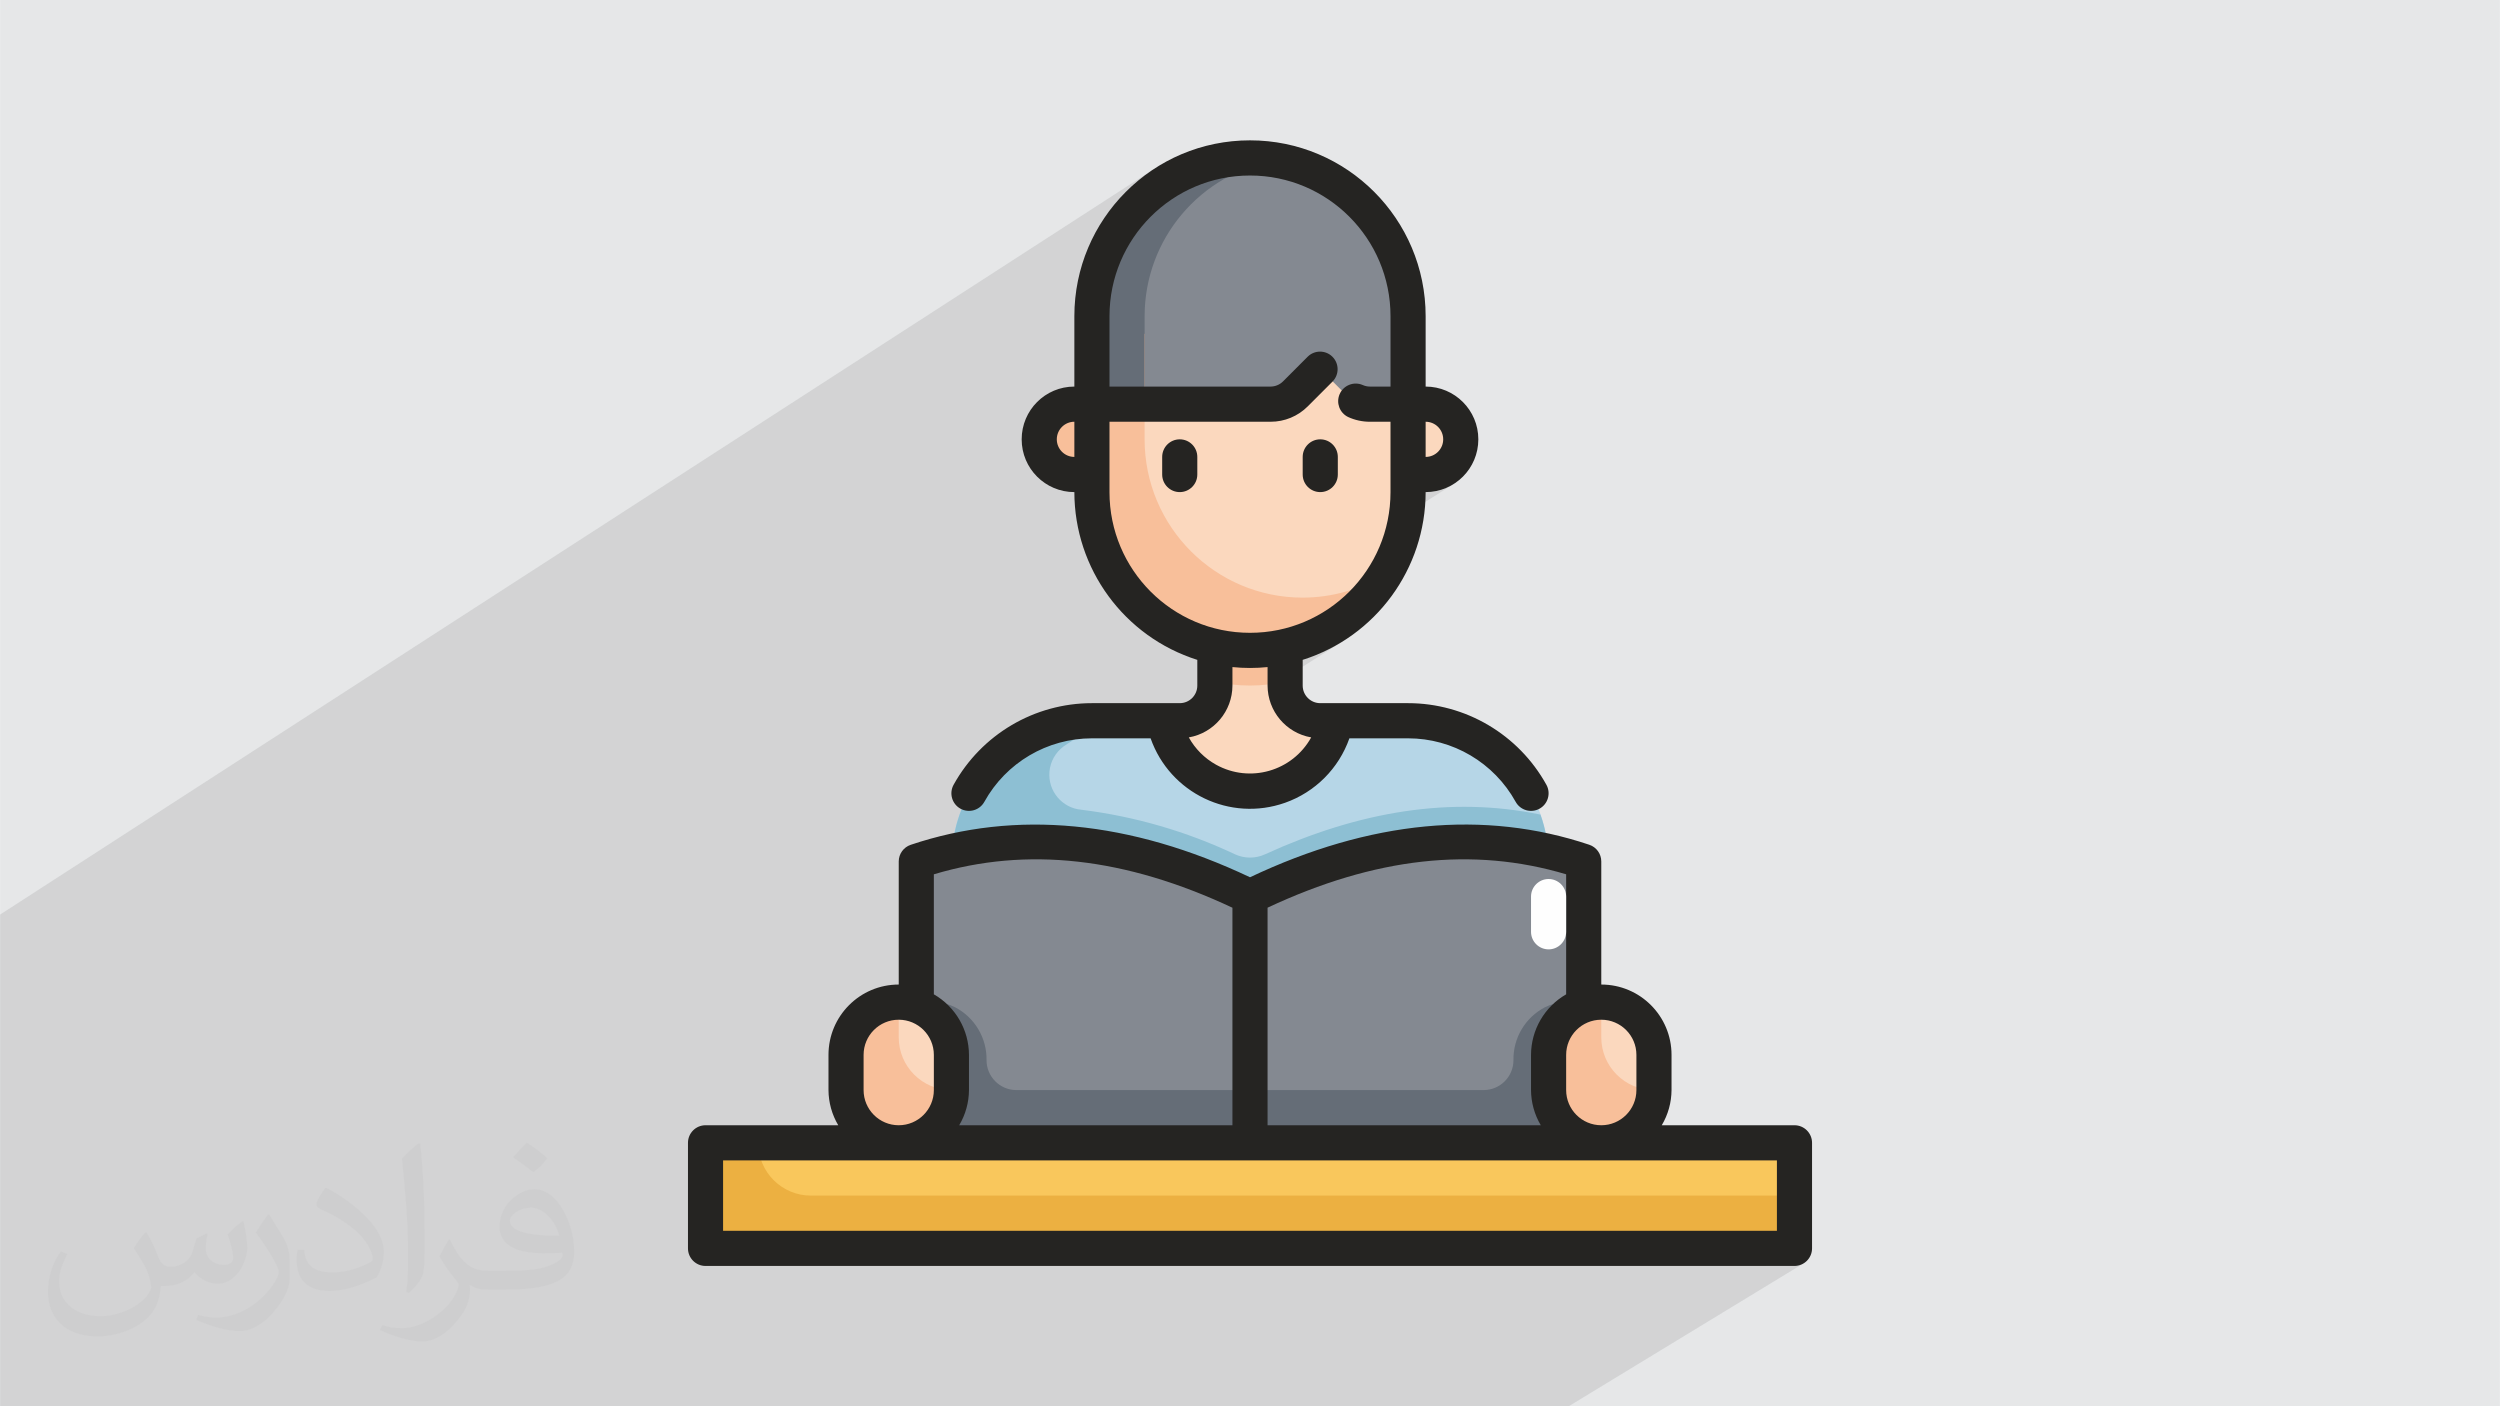 <?xml version="1.0" encoding="UTF-8"?>
<!DOCTYPE svg PUBLIC "-//W3C//DTD SVG 1.1//EN" "http://www.w3.org/Graphics/SVG/1.1/DTD/svg11.dtd">
<!-- Creator: CorelDRAW 2018 (64-Bit) -->
<svg xmlns="http://www.w3.org/2000/svg" xml:space="preserve" width="3.703in" height="2.083in" version="1.1" style="shape-rendering:geometricPrecision; text-rendering:geometricPrecision; image-rendering:optimizeQuality; fill-rule:evenodd; clip-rule:evenodd"
viewBox="0 0 3703.33 2083.33"
 xmlns:xlink="http://www.w3.org/1999/xlink"
 enable-background="new 0 0 512 512">
 <defs>
  <style type="text/css">
   <![CDATA[
    .fil0 {fill:#E6E7E8}
    .fil12 {fill:#FEFEFE;fill-rule:nonzero}
    .fil3 {fill:#FBD8BE;fill-rule:nonzero}
    .fil4 {fill:#F8BF9A;fill-rule:nonzero}
    .fil9 {fill:#F9C75C;fill-rule:nonzero}
    .fil10 {fill:#ECB041;fill-rule:nonzero}
    .fil6 {fill:#B6D6E7;fill-rule:nonzero}
    .fil7 {fill:#8DBFD3;fill-rule:nonzero}
    .fil5 {fill:#848991;fill-rule:nonzero}
    .fil8 {fill:#656D77;fill-rule:nonzero}
    .fil11 {fill:#252422;fill-rule:nonzero}
    .fil2 {fill:#373435;fill-opacity:0.031}
    .fil1 {fill:#2B2A29;fill-opacity:0.102}
   ]]>
  </style>
 </defs>
 <g id="Layer_x0020_1">
  <polygon class="fil0" points="-0.01,-0.01 3703.34,-0.01 3703.34,2083.34 -0.01,2083.34 "/>
  <path class="fil1" d="M1038.07 2083.33l-7.22 0 -86.34 0 -42.46 0 -3.61 0 -31.24 0 -5.73 0 -50.44 0 -54.96 0 -1.34 0 -25.35 0 -16.74 0 -5.32 0 -10.27 0 -10.33 0 -5.86 0 -9.61 0 -10.21 0 -15.16 0 -0.48 0 -2.81 0 -7.24 0 -30.73 0 -24.59 0 -2.48 0 -24.23 0 -44.01 0 -2.39 0 -15.95 0 -4.08 0 -5.65 0 -1.34 0 -6.19 0 -12.54 0 -22.55 0 -13.54 0 -0.36 0 -0.53 0 -3.86 0 -7.68 0 -7.04 0 -6.18 0 -1 0 -7.31 0 -11.56 0 -3.74 0 -10.59 0 -7.73 0 -18.65 0 -29.41 0 -16.59 0 -68.08 0 -22.52 0 -0.55 0 -8 0 -2.58 0 -12.9 0 -23.61 0 -8.16 0 -0.1 0 -8.22 0 -2.19 0 -0.24 0 -3.83 0 -21.43 0 -3.22 0 -4.39 0 -1.63 0 -1.93 0 -5.61 0 -4.25 0 -4.22 0 -4.22 0 -0.33 0 -3 0 -13.53 0 -8.49 0 -0.1 0 -1.99 0 -4.79 0 -12.29 0 -2.85 0 -2.89 0 -3.94 0 -2.57 0 -0.01 0 -21.8 0 -2.39 0 0 -2.46 0 -13.78 0 -9.29 0 -2.93 0 -0.12 0 -2.63 0 -0.93 0 -9.2 0 -6.7 0 -9.22 0 -1.25 0 -3.35 0 -4.6 0 -40.76 0 -9.49 0 -4.33 0 -25.19 0 -2.4 0 -9.17 0 -9.55 0 -20.08 0 -4.64 0 -0.43 0 -1.5 0 -4.91 0 -30.97 0 -4.48 0 -1.13 0 -4.07 0 -4.38 0 -5.39 0 -8.66 0 -15.86 0 -0.75 0 -8.6 0 -4.98 0 -11.31 0 -4.27 0 -0.68 0 -11.56 0 -1.35 0 -0.6 0 -2.74 0 -0.11 0 -16.18 0 -9.15 0 -16.18 0 -25.36 0 -11.2 0 -7.07 0 -23.3 0 -13.85 0 -2.37 0 -2 0 -14.26 0 -11.48 0 -15.85 0 -14.27 0 -45.47 0 -25.35 0 -16.29 0 -22 0 -15.11 0 -2.55 0 -19.13 0 -19.09 0 -30.08 0 -0.39 0 -29.69 1706.2 -1102.46 -20.04 15 -18.48 16.81 -16.78 18.5 -14.98 20.07 -5.57 9.18 86.34 -55.75 -3.2 2.48 7.25 -4.68 -18.02 13.5 -16.64 15.13 -15.11 16.66 -13.48 18.05 -8.43 13.88 86.22 -55.61 17.16 -10.45 18.2 -8.78 19.13 -7 19.96 -5.14 7.68 -1.17 13.48 -7.02 19.1 -7.87 19.97 -6.23 20.75 -4.46 -35.25 22.71 17.5 0.89 20.67 3.16 19.96 5.14 19.13 7 18.2 8.78 17.16 10.45 16.02 12 14.78 13.44 13.43 14.81 11.99 16.04 10.42 17.19 8.77 18.22 6.99 19.14 5.13 19.98 3.16 20.69 1.07 21.31 0 104.22 -39.59 25.21 3.94 0.59 5.15 0.26 56.5 0 0 42.58 26.02 -16.54 0 52.11 5.25 -0.53 4.89 -1.52 4.41 -2.41 -40.57 25.74 0 4.77 26.02 0 10.49 -1.06 9.77 -3.04 8.83 -4.8 -81.99 51.97 -0.21 4.28 -2.09 13.66 55.19 -34.96 15.73 -1.59 14.66 -4.56 13.26 -7.21 -102.33 64.81 -2.7 10.52 -6.99 19.15 -8.77 18.22 -10.42 17.19 -11.99 16.04 -13.43 14.8 -14.78 13.44 -16.02 12.01 -95.88 60.62 0.33 -0.01 5.81 -0.58 18.78 -2.87 6.74 -1.55 12.14 -3.12 8.54 -2.55 15.2 -5.57 9.46 -4.21 7.43 -3.58 9.51 -4.96 5.09 -3.09 11.39 -6.93 -145.13 91.67 1.12 0.1 13.09 0.38 13.09 -0.38 6.11 -0.53 58.86 -37.16 19.89 -7.19 19.02 -8.66 18.1 -10.06 -96.03 60.61 0.11 -0.01 12.89 -2.63 -139.55 88.07 0.6 1 4.15 5.93 4.55 5.61 4.91 5.28 5.27 4.92 5.6 4.55 5.92 4.16 6.23 3.74 9.53 4.67 9.76 3.63 9.93 2.58 10.03 1.57 10.04 0.58 4.57 -0.19 123.93 -77.98 -5.25 18.66 -7.81 17.4 -10.16 15.91 -2.05 2.37 45.02 -28.3 86.93 0 12.36 0.43 12.19 1.24 12 2.06 11.78 2.83 11.51 3.59 11.23 4.33 10.89 5.06 10.53 5.76 10.12 6.42 9.68 7.1 9.23 7.72 8.71 8.35 8.18 8.94 7.61 9.52 6.99 10.07 6.35 10.62 3.01 4.34 3.7 3.54 4.24 2.71 4.66 1.83 4.9 0.91 5.04 -0.04 5.02 -1.04 4.84 -2.09 -402.91 251.37 0 107.21 401.76 -249.9 4.42 -2.41 4.88 -1.51 5.25 -0.53 5.25 0.53 4.89 1.51 4.41 2.41 3.86 3.17 3.17 3.86 2.41 4.42 1.51 4.9 0.53 5.25 0 52.11 -0.53 5.25 -1.51 4.9 -2.41 4.42 -3.17 3.86 -3.86 3.18 -343.33 212.89 125.03 0 187.89 -116.27 10.38 -6.37 6.84 -3.03 7.07 -2.28 7.22 -1.52 7.32 -0.75 7.36 0.02 7.35 0.79 7.25 1.57 7.09 2.33 10.31 -3.2 15.72 -1.59 0 52.12 1.59 15.75 4.55 14.68 7.2 13.28 9.54 11.56 11.56 9.55 13.26 7.21 14.66 4.55 15.73 1.59 -1.59 15.75 -4.54 14.68 -7.2 13.28 -9.54 11.57 -11.56 9.55 -64.15 39.41 280.71 0 0 104.22 -42.72 26.05 68.73 0 -42.79 26.06 42.79 0 5.25 -0.53 4.89 -1.51 4.41 -2.41 -349.04 212.37 -7.19 0 -42.55 0 -68.29 0 -169.25 0 -157.12 0 -42.15 0 -78.63 0 -15 0 -6.67 0 -16.78 0 -10.67 0 -14.47 0 -6.57 0 -82 0 -46.43 0 -25.68 0 -47.97 0 -9.69 0 -4.02 0 -21.04 0 -0.6 0 -11.72 0 -3.58 0 -5.38 0 -27.04 0 -17.94 0 -3.75 0 -34.49 0 -13.85 0 -0.07 0 -123.42 0 -3.46 0 -19.45 0 -11.8 0 -20.21 0 -50.25 0 -6.92 0 -59.61 0zm1243.86 -876.56l0 0zm376.34 460.2l0 0zm-367.52 -504.42l0 0zm-439.09 -928.59l0 0zm468.35 1061.27l0 0z"/>
  <path class="fil2" d="M216.54 1825.48c7.09,10.63 11.81,21.26 16.15,32.28 3.15,6.69 5.12,18.9 20.87,18.9 4.72,0 11.03,-1.57 16.93,-4.72 6.69,-3.54 11.42,-8.66 14.17,-16.54l6.3 -20.87 15.36 -7.48 1.18 1.18c-1.97,7.87 -2.76,15.35 -2.76,21.26 0,17.72 15.35,24.41 27.17,24.41 7.09,0 13.39,-3.54 13.39,-9.84 0,-8.27 -3.54,-22.44 -8.27,-35.43 7.09,-7.09 14.17,-14.17 22.44,-19.69l1.19 0.79c3.54,14.96 5.51,29.92 5.51,39.76 0,9.84 -4.33,20.47 -7.88,27.56 -7.48,13.78 -20.08,24.8 -35.83,24.8 -11.81,0 -25.2,-5.91 -34.25,-16.93l-0.39 0c-8.66,10.63 -21.65,20.08 -42.91,20.08l-6.69 0c-1.18,13.78 -3.94,24.02 -8.66,32.67 -12.6,24.8 -50,42.12 -85.05,42.12 -48.82,0 -73.63,-28.35 -73.63,-65.74 0,-23.23 7.48,-44.88 19.29,-60.23l9.45 3.94c-7.09,13.78 -12.21,27.17 -12.21,40.15 0,35.04 28.74,51.96 61.42,51.96 30.71,0 68.51,-19.29 75.2,-42.12 -2.76,-24.8 -11.81,-36.22 -25.98,-58.66 4.33,-7.48 9.84,-14.96 16.54,-22.83l1.18 0 0 0 0.78 -0.78zm563.81 -132.67c10.24,6.3 20.48,14.17 30.32,22.83 -5.51,7.87 -12.2,14.96 -20.87,20.87 -9.84,-7.87 -19.69,-14.96 -29.93,-22.05 6.7,-7.87 13.78,-15.35 20.48,-21.65l0 0zm5.12 96.46c-16.54,0 -30.32,11.02 -30.32,18.9 0,17.32 33.46,22.83 73.23,22.44 -5.12,-20.47 -22.44,-41.73 -42.91,-41.73l0 0.39zm-37.4 93.3c21.66,0 40.55,-0.79 55.12,-4.33 16.14,-3.94 29.93,-12.2 29.93,-17.72 0,-1.57 0,-3.15 -0.39,-4.72 -9.06,0.79 -19.3,0.79 -28.35,0.79 -29.53,0 -51.97,-6.69 -60.63,-23.23 -2.36,-4.72 -3.94,-9.84 -3.94,-15.35 0,-15.75 6.69,-31.5 18.9,-42.13 10.24,-8.66 21.26,-14.17 32.68,-14.17 20.48,0 37.01,16.54 48.43,42.52 6.3,14.17 10.63,30.31 10.63,51.18 0,13.78 -3.94,25.2 -12.2,33.85 -15.75,15.35 -45.28,21.26 -90.17,21.26l-20.48 0 0 0 -5.12 0c-11.02,0 -19.29,-1.97 -25.59,-6.69l-1.19 0c0.4,2.76 0.4,5.12 0.4,7.48 0,10.24 -3.15,22.83 -10.24,33.46 -20.08,29.92 -41.73,42.52 -60.24,42.52 -18.9,0 -42.13,-7.48 -62.99,-16.93l3.94 -7.48c6.69,2.76 16.14,4.72 29.14,4.72 33.86,0 78.35,-32.67 83.86,-64.56 -1.18,-2.76 -3.54,-5.91 -6.69,-9.84 -9.84,-11.81 -16.15,-21.65 -22.05,-31.89 5.12,-9.84 9.45,-17.72 13.78,-24.8l1.57 -0.39c14.57,29.53 27.56,46.45 56.69,46.45l4.72 0 0 0 21.26 0 0 0 -0.78 0.01zm-146.46 31.1c2.36,-13.39 2.76,-28.74 2.76,-42.91l0 -20.87c0,-39.37 -5.12,-96.45 -9.06,-133.46 7.09,-7.87 16.93,-16.93 24.8,-22.83l2.36 0.79c5.12,46.85 6.7,101.18 6.7,151.18 0,12.99 -0.39,25.98 -1.58,35.43 -0.79,11.81 -7.48,20.87 -22.44,34.64l-3.15 -1.57 0 0 -0.39 -0.39zm-150.8 -61.81c0.79,18.5 9.84,33.07 41.34,33.07 19.69,0 36.22,-5.12 54.73,-14.17 3.15,-1.57 5.12,-3.54 5.12,-5.12 0,-11.42 -8.66,-26.77 -23.62,-40.94 -14.57,-12.99 -33.46,-24.8 -51.58,-32.28 -6.3,-2.76 -8.27,-5.52 -8.27,-7.88 0,-5.12 7.09,-16.54 12.99,-24.41l1.97 -0.39c20.48,10.63 43.31,26.77 60.24,44.49 15.35,16.14 24.81,33.07 24.81,50.78 0,13.39 -3.94,25.98 -10.63,37.4 -22.44,11.42 -46.46,20.08 -70.08,20.08 -28.74,0 -48.43,-13.39 -48.43,-45.27 0,-3.54 0,-8.66 1.18,-15.75l9.84 0 0 0 0.39 0.4zm-51.97 -52.36l17.72 28.74c6.69,10.63 12.6,22.44 12.6,40.94l0 23.62c0,18.9 -12.21,39.37 -31.89,59.44 -15.36,13.78 -29.14,19.69 -41.74,19.69 -18.9,0 -40.16,-5.91 -64.96,-16.54l2.76 -7.48c7.88,2.36 16.93,3.94 27.96,3.94 35.43,-0.39 72.05,-26.38 88.59,-57.87 1.97,-3.54 2.76,-7.09 2.76,-9.45 0,-3.94 -1.97,-7.87 -3.54,-11.42 -9.06,-17.32 -19.3,-32.67 -30.32,-47.24 5.91,-9.45 11.81,-18.11 18.11,-26.77l1.57 0.39 0.39 0z"/>
  <g id="_2351754705344">
   <path class="fil3" d="M1903.7 1015.61l0 -104.22 -104.08 0 0 104.22c0,28.78 -23.3,52.11 -52.04,52.11l-78.06 0 0 104.22 364.28 0 0 -104.22 -78.06 0c-28.74,0 -52.04,-23.33 -52.04,-52.11z"/>
   <path class="fil3" d="M1617.49 494.51l468.35 0 0 234.5c0,129.5 -104.84,234.49 -234.18,234.49 -129.33,0 -234.18,-104.99 -234.18,-234.49l0 -234.5z"/>
   <path class="fil4" d="M1591.47 598.73l26.02 0 0 104.22 -26.02 0c-28.74,0 -52.04,-23.33 -52.04,-52.11 0,-28.78 23.3,-52.11 52.04,-52.11z"/>
   <path class="fil3" d="M2111.86 702.95l-26.02 0 0 -104.22 26.02 0c28.74,0 52.04,23.33 52.04,52.11 0,28.78 -23.3,52.11 -52.04,52.11z"/>
   <path class="fil5" d="M1851.67 233.96c-129.33,0 -234.18,104.99 -234.18,234.5l0 130.27 264.67 0c13.8,-0 27.03,-5.49 36.79,-15.27l36.79 -36.84 36.8 36.84c9.76,9.78 22.99,15.26 36.79,15.27l56.52 0 0 -130.27c0,-129.51 -104.84,-234.5 -234.18,-234.5l0 0z"/>
   <path class="fil6" d="M2294 1276.16l0 468.99 -884.67 0 0 -468.99c0,-115.12 93.2,-208.44 208.16,-208.44l106.68 0c14.3,70.51 82.97,116.06 153.39,101.74 51.2,-10.41 91.21,-50.48 101.61,-101.74l106.68 0c114.96,0 208.16,93.32 208.16,208.44z"/>
   <path class="fil7" d="M2281.93 1206.78c-132.05,-27.44 -268.31,-5.21 -408.12,58.88 -14.05,6.42 -30.19,6.42 -44.23,0 -71.91,-33.98 -148.78,-56.29 -227.7,-66.07 -28.63,-2.51 -49.81,-27.79 -47.3,-56.46 1.3,-14.86 8.91,-28.46 20.89,-37.33 35.1,-24.88 77.07,-38.19 120.08,-38.07l-78.06 0c-88.18,0.08 -166.73,55.79 -196.08,139.06 -1.73,5.06 -3.32,10.19 -4.76,15.43 -0.24,0.94 -2.94,11.96 -3.78,16.65 -0.47,2.45 -2.21,14.38 -2.6,17.95 -0.57,6.33 -0.94,12.82 -0.94,19.36l0 468.99 78.06 0 0 -26.73c78.56,-5.93 157.54,3.14 232.72,26.73l263.11 0c100.49,-32.28 207.72,-37.3 310.78,-14.56l0 -454.43c-0.05,-23.65 -4.13,-47.11 -12.07,-69.38l0 0z"/>
   <path class="fil5" d="M1851.67 1328.27c-170.35,-83.22 -335.65,-105.39 -494.37,-52.11l0 521.1c158.72,-53.28 324.02,-31.11 494.37,52.11l0 -521.1z"/>
   <path class="fil5" d="M1851.67 1328.27c170.35,-83.22 335.65,-105.39 494.37,-52.11l0 521.1c-158.72,-53.28 -324.02,-31.11 -494.37,52.11l0 -521.1z"/>
   <path class="fil8" d="M1461.37 1570.58c0.56,-32.83 -17.46,-63.17 -46.55,-78.35 -17.9,-9.08 -38.82,-10.12 -57.53,-2.84l0 281.81 120.44 0c37.2,-3.66 74.68,-3.66 111.89,0l262.04 0 0 -156.33 -346.06 0c-24.43,0 -44.24,-19.83 -44.24,-44.29l0 0z"/>
   <path class="fil3" d="M1331.27 1484.6l0 0c43.11,0 78.06,35 78.06,78.16l0 52.11c0,43.17 -34.94,78.17 -78.06,78.17l0 0c-43.11,0 -78.06,-34.99 -78.06,-78.17l0 -52.11c0,-43.17 34.95,-78.16 78.06,-78.16z"/>
   <path class="fil4" d="M1331.27 1536.71l0 -52.11c-43.11,0 -78.06,35 -78.06,78.16l0 52.11c0,43.17 34.95,78.17 78.06,78.17 43.11,0 78.06,-34.99 78.06,-78.17 -43.11,0 -78.06,-34.99 -78.06,-78.16z"/>
   <path class="fil3" d="M2372.06 1693.04l0 0c-43.11,0 -78.06,-34.99 -78.06,-78.17l0 -52.11c0,-43.17 34.94,-78.16 78.06,-78.16l0 0c43.11,0 78.06,35 78.06,78.16l0 52.11c0,43.17 -34.95,78.17 -78.06,78.17z"/>
   <path class="fil8" d="M2288.51 1492.23c-29.09,15.18 -47.11,45.51 -46.55,78.35 0,24.46 -19.8,44.29 -44.23,44.29l-346.06 0 0 156.33 262.04 0c37.2,-3.66 74.68,-3.66 111.89,0l120.44 0 0 -281.81c-18.71,-7.28 -39.63,-6.24 -57.53,2.84z"/>
   <path class="fil4" d="M2372.06 1536.71l0 -52.11c-43.11,0 -78.06,35 -78.06,78.16l0 52.11c0,43.17 34.94,78.17 78.06,78.17 43.11,0 78.06,-34.99 78.06,-78.17 -43.11,0 -78.06,-34.99 -78.06,-78.16z"/>
   <polygon class="fil9" points="1045.06,1849.37 2658.27,1849.37 2658.27,1693.04 1045.06,1693.04 "/>
   <path class="fil4" d="M1799.63 1009.59c34.23,8.03 69.85,8.03 104.08,0l0 -98.2 -104.08 0 0 98.2z"/>
   <path class="fil4" d="M1929.72 885.34c-129.33,0 -234.18,-104.99 -234.18,-234.5l0 -156.33 -78.06 0 0 234.5c-0.11,129.41 104.57,234.39 233.8,234.5 81.79,0.07 157.68,-42.63 200.15,-112.62 -36.62,22.51 -78.75,34.43 -121.72,34.44z"/>
   <path class="fil8" d="M1890.69 237.48c-126.69,-22.29 -247.43,62.48 -269.69,189.33 -2.41,13.74 -3.59,27.68 -3.51,41.64l0 130.27 78.06 0 0 -130.27c0.06,-114.35 82.54,-211.97 195.15,-230.98z"/>
   <path class="fil10" d="M1123.12 1693.04l-78.06 0 0 156.33 1613.21 0 0 -78.17 -1457.09 0c-43.11,0 -78.06,-35 -78.06,-78.17z"/>
   <path class="fil11" d="M1825.65 1015.61l0 -27.38c17.3,1.77 34.74,1.77 52.04,0l0 27.38c0.09,37.91 27.33,70.29 64.63,76.81 -27.77,50.13 -90.87,68.23 -140.93,40.43 -16.97,-9.43 -30.96,-23.43 -40.37,-40.43 37.3,-6.52 64.54,-38.9 64.63,-76.81l0 0zm-182.14 -286.6l0 -104.22 238.65 0c20.71,0.06 40.59,-8.19 55.19,-22.9l36.79 -36.84c9.99,-10.35 9.7,-26.84 -0.63,-36.84 -10.09,-9.75 -26.07,-9.75 -36.16,0l-36.79 36.84c-4.89,4.87 -11.5,7.61 -18.39,7.63l-238.65 0 0 -104.22c0,-115.12 93.2,-208.44 208.16,-208.44 114.96,0 208.16,93.32 208.16,208.44l0 104.22 -30.5 0c-3.72,-0 -7.39,-0.8 -10.77,-2.34 -13.21,-5.67 -28.5,0.47 -34.16,13.7 -5.48,12.81 0.08,27.67 12.61,33.72 10.14,4.65 21.16,7.05 32.31,7.04l30.5 0 0 104.22c0,115.11 -93.2,208.44 -208.16,208.44 -114.96,0 -208.16,-93.32 -208.16,-208.44l0 0zm-78.06 -78.17c0,-14.39 11.65,-26.06 26.02,-26.06l0 52.11c-14.37,0 -26.02,-11.67 -26.02,-26.06zm572.43 0c0,14.39 -11.65,26.06 -26.02,26.06l0 -52.11c14.37,0 26.02,11.67 26.02,26.06zm-715.15 547.15c12.56,6.98 28.41,2.44 35.38,-10.14 0,-0.01 0,-0.02 0.01,-0.02 32.11,-58.02 93.13,-94.03 159.37,-94.06l86.93 0c28.65,81.43 117.8,124.18 199.13,95.49 44.59,-15.73 79.65,-50.84 95.36,-95.49l86.93 0c66.24,0.03 127.26,36.04 159.37,94.06 6.97,12.59 22.81,17.14 35.39,10.16 12.57,-6.97 17.12,-22.84 10.15,-35.43l0 0c-41.31,-74.57 -119.75,-120.85 -204.91,-120.89l-130.1 0c-14.37,0 -26.02,-11.67 -26.02,-26.06l0 -38.07c108.3,-34.26 181.98,-134.8 182.14,-248.54 43.11,0 78.06,-35 78.06,-78.17 0,-43.17 -34.95,-78.17 -78.06,-78.17l0 -104.22c0,-143.9 -116.49,-260.55 -260.2,-260.55 -143.7,0 -260.2,116.65 -260.2,260.55l0 104.22c-43.11,0 -78.06,35 -78.06,78.17 0,43.17 34.95,78.17 78.06,78.17 0.15,113.73 73.83,214.28 182.14,248.54l0 38.07c0,14.39 -11.65,26.06 -26.02,26.06l-130.1 0c-85.16,0.04 -163.59,46.33 -204.91,120.89 -6.97,12.59 -2.44,28.44 10.13,35.43 0.01,0 0.01,0.01 0.02,0.01z"/>
   <path class="fil11" d="M2632.25 1823.31l-1561.17 0 0 -104.22 1561.17 0 0 104.22zm-1353.02 -208.44l0 -52.11c0,-28.78 23.3,-52.11 52.04,-52.11 28.74,0 52.04,23.33 52.04,52.11l0 52.11c0,28.78 -23.3,52.11 -52.04,52.11 -28.74,0 -52.04,-23.33 -52.04,-52.11zm104.08 -319.64c138.24,-41.3 283.33,-25.07 442.33,49.5l0 322.24 -404.76 0c9.37,-15.77 14.36,-33.76 14.46,-52.11l0 -52.11c-0.11,-37.06 -19.94,-71.26 -52.04,-89.73l0 -177.8zm936.71 0l0 177.8c-32.09,18.48 -51.92,52.67 -52.04,89.73l0 52.11c0.11,18.35 5.1,36.34 14.46,52.11l-404.76 0 0 -322.3c158.95,-74.52 304.04,-90.75 442.33,-49.45l0 0zm104.08 267.53l0 52.11c0,28.78 -23.3,52.11 -52.04,52.11 -28.74,0 -52.04,-23.33 -52.04,-52.11l0 -52.11c0,-28.78 23.3,-52.11 52.04,-52.11 28.74,0 52.04,23.33 52.04,52.11zm234.17 104.22l-196.6 0c9.37,-15.77 14.36,-33.76 14.46,-52.11l0 -52.11c0,-57.56 -46.59,-104.22 -104.07,-104.22l0 -182.39c-0.01,-11.2 -7.16,-21.15 -17.77,-24.7 -155.83,-52.29 -324.93,-35.98 -502.62,48.15 -177.66,-84.08 -346.76,-100.39 -502.62,-48.07 -10.58,3.54 -17.73,13.45 -17.77,24.62l0 182.39c-57.48,0 -104.07,46.66 -104.07,104.22l0 52.11c0.11,18.35 5.1,36.34 14.46,52.11l-196.6 0c-14.37,0 -26.02,11.67 -26.02,26.06l0 156.33c0,14.39 11.65,26.06 26.02,26.06l1613.21 0c14.37,0 26.02,-11.67 26.02,-26.06l0 -156.33c0,-14.39 -11.65,-26.06 -26.02,-26.06l0 0z"/>
   <path class="fil11" d="M1955.74 729.01c14.37,0 26.02,-11.67 26.02,-26.06l0 -26.06c0,-14.39 -11.65,-26.06 -26.02,-26.06 -14.37,0 -26.02,11.67 -26.02,26.06l0 26.06c0,14.39 11.65,26.06 26.02,26.06z"/>
   <path class="fil11" d="M1747.59 650.84c-14.37,0 -26.02,11.67 -26.02,26.06l0 26.06c0,14.39 11.65,26.06 26.02,26.06 14.37,0 26.02,-11.67 26.02,-26.06l0 -26.06c0,-14.39 -11.65,-26.06 -26.02,-26.06z"/>
   <path class="fil12" d="M2294 1406.43c-14.37,0 -26.02,-11.67 -26.02,-26.06l0 -52.11c0,-14.39 11.65,-26.06 26.02,-26.06 14.37,0 26.02,11.67 26.02,26.06l0 52.11c0,14.39 -11.65,26.06 -26.02,26.06z"/>
  </g>
 </g>
</svg>
